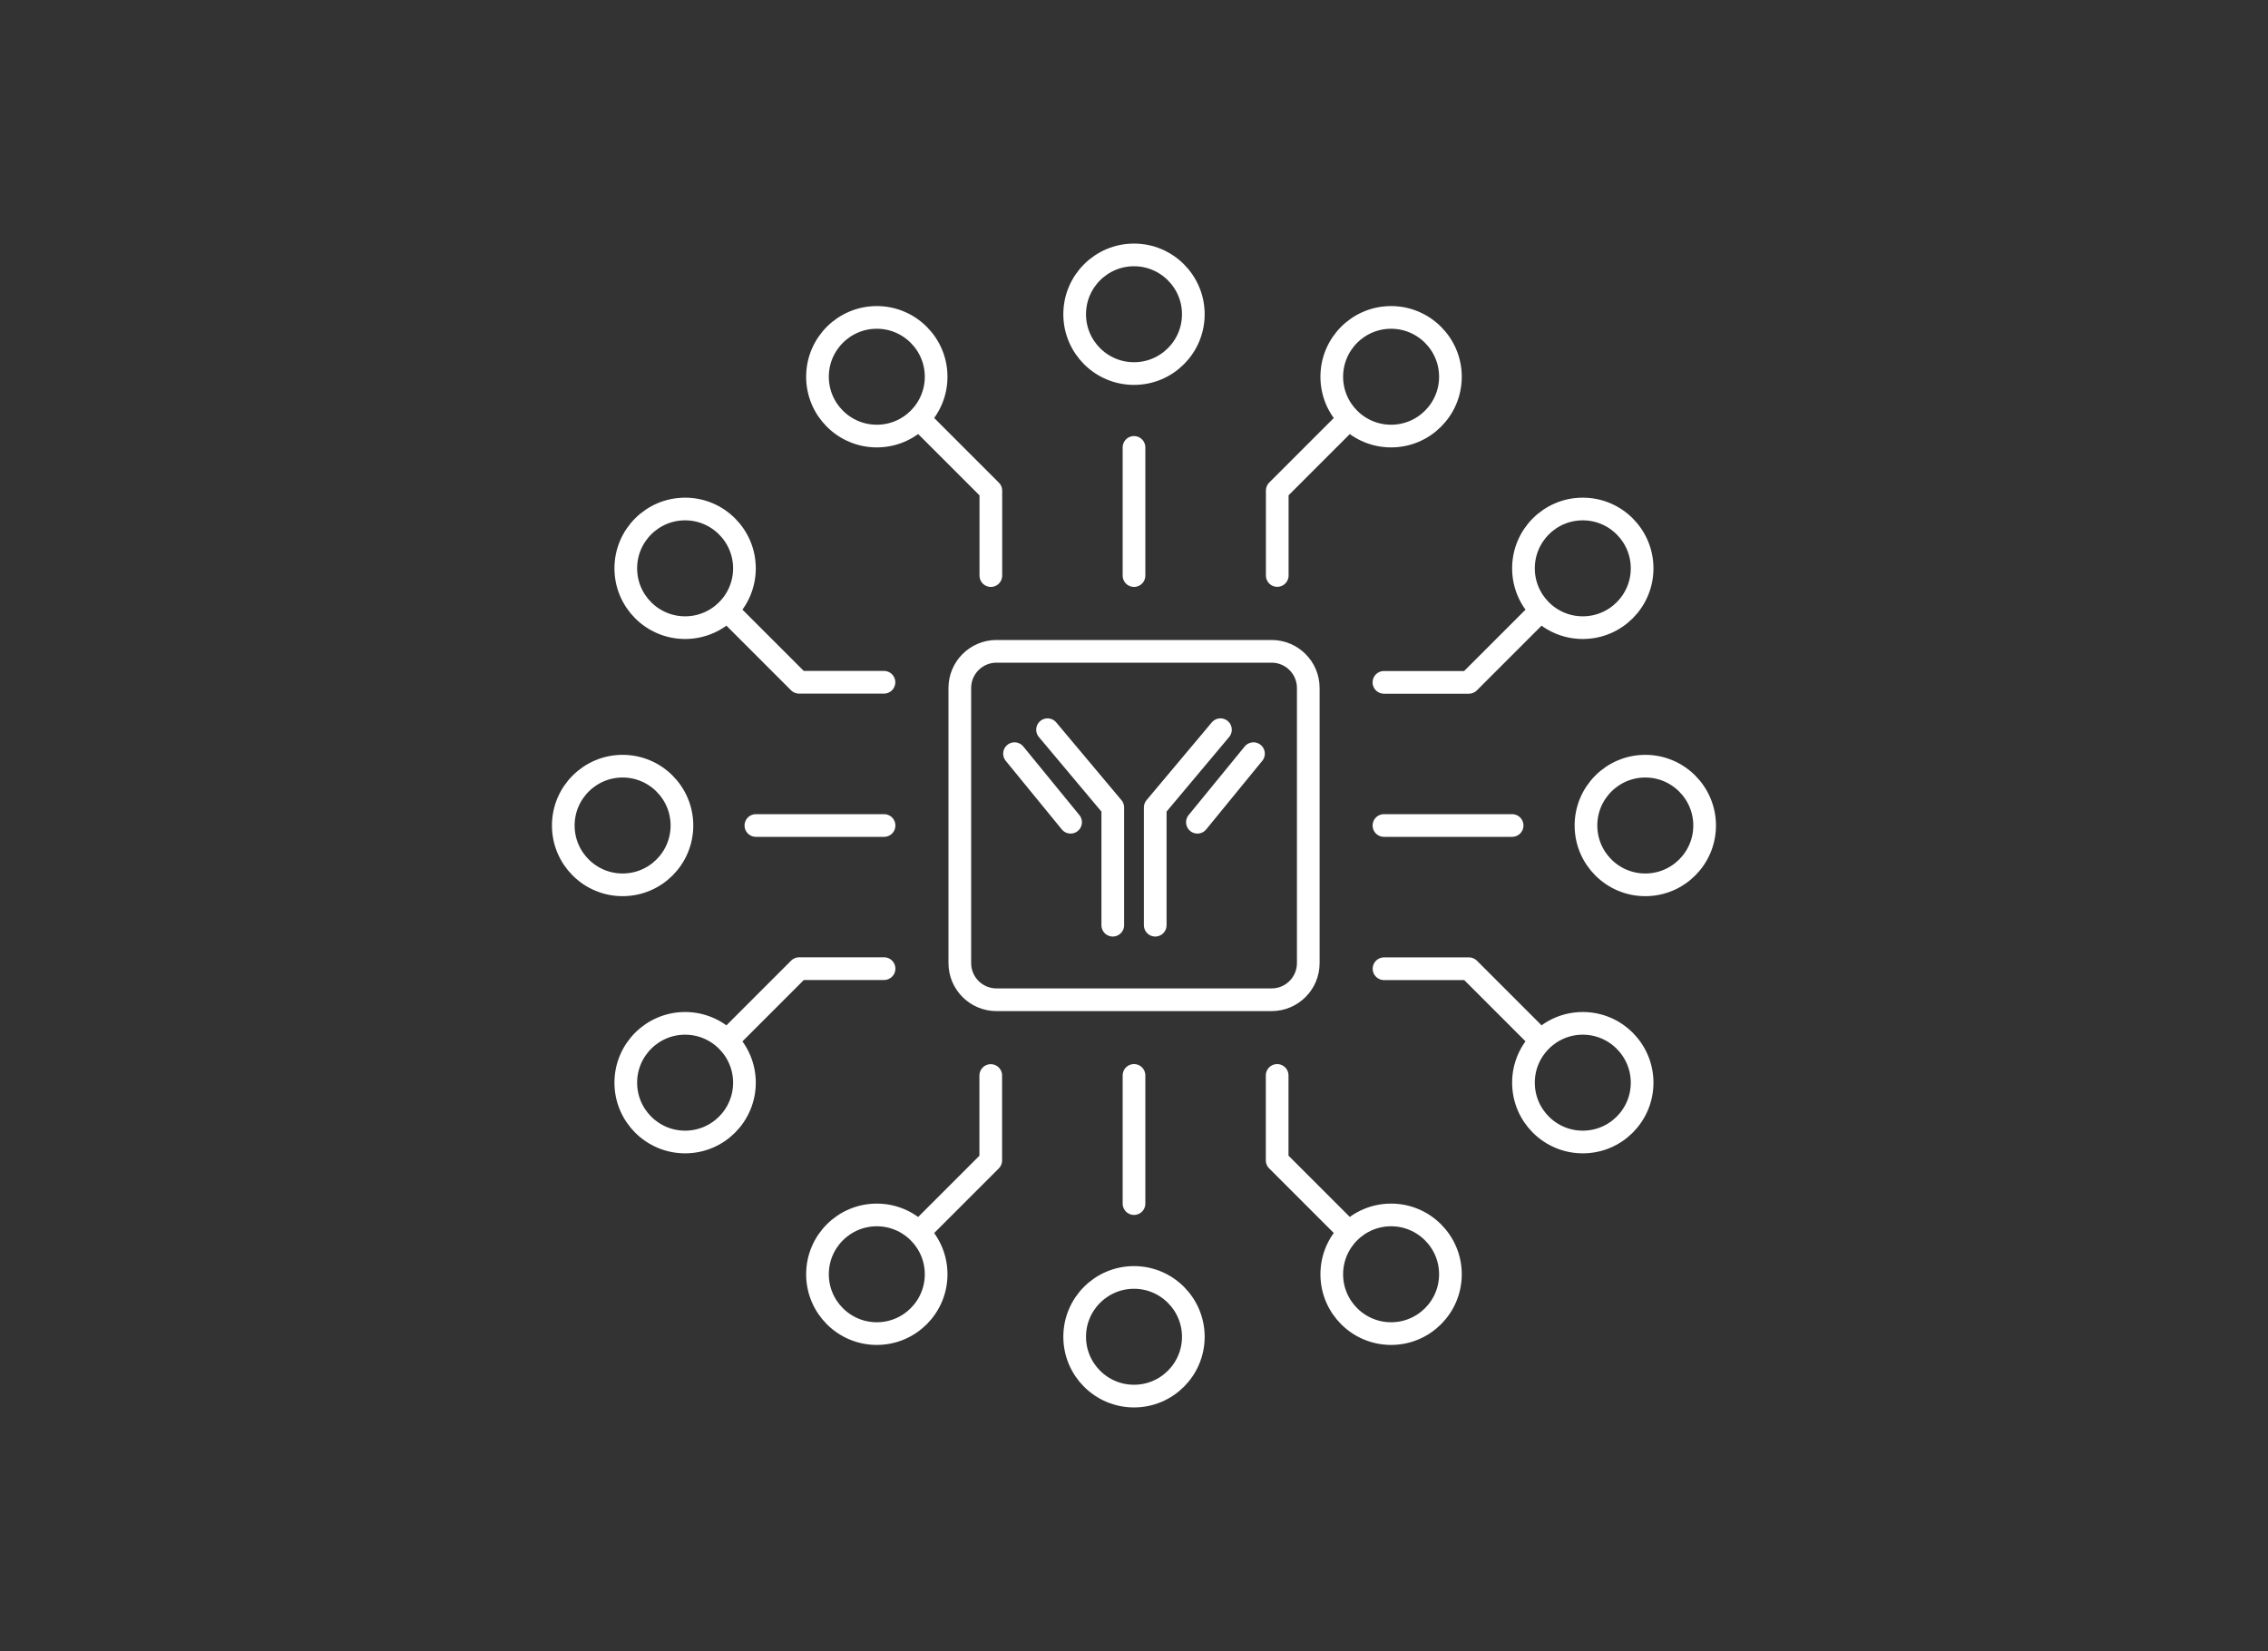 <svg xmlns="http://www.w3.org/2000/svg" data-name="Ebene 1" viewBox="0 0 250 182"><rect x="0" y="0" width="250" height="182" fill="#333333" stroke="none"/><path fill="none" stroke="#fff" stroke-linecap="round" stroke-linejoin="round" stroke-width="2.5" d="m138.17 83.08-6.18 7.56m2.54-10.2-7.19 8.57v12.98m-15.51-18.91 6.18 7.56m-2.54-10.2 7.19 8.57v12.98m21.55 4.18V75.84c0-2.23-1.81-4.04-4.04-4.04h-30.33c-2.23 0-4.04 1.81-4.04 4.04v30.33c0 2.23 1.81 4.04 4.04 4.04h30.33c2.23 0 4.04-1.81 4.04-4.04M125 63.45V49.32m0 83.36v-14.13M152.55 91h14.13m-83.36 0h14.13m50.51-44.09-7.17 7.17v9.36m-31.57.01v-9.36l-7.17-7.17m-.01 88.17 7.17-7.17v-9.36m31.57-.01v9.36l7.17 7.17m21.14-21.12-7.17-7.17h-9.36m-.01-31.57h9.36l7.17-7.17m-88.17-.01 7.17 7.17h9.36m.01 31.57h-9.36l-7.17 7.17m1.14-51.3c0-3.6-2.93-6.54-6.54-6.54s-6.54 2.93-6.54 6.54 2.93 6.54 6.54 6.54 6.54-2.93 6.54-6.54m21.13-21.12c0-3.6-2.93-6.54-6.54-6.54s-6.54 2.93-6.54 6.54 2.93 6.54 6.54 6.54 6.54-2.93 6.54-6.54m56.69 98.94c0-3.6-2.93-6.54-6.54-6.54s-6.54 2.93-6.54 6.54 2.93 6.54 6.54 6.54 6.54-2.93 6.54-6.54m21.13-21.12c0-3.6-2.93-6.54-6.54-6.54s-6.54 2.93-6.54 6.54 2.93 6.54 6.54 6.54 6.54-2.93 6.54-6.54m-21.13-77.82c0-3.6-2.93-6.54-6.54-6.54s-6.54 2.93-6.54 6.54 2.93 6.54 6.54 6.54 6.54-2.93 6.54-6.54m-28.34-6.89c0-3.6-2.93-6.54-6.54-6.54s-6.54 2.93-6.54 6.54 2.93 6.54 6.54 6.54 6.54-2.93 6.54-6.54m0 112.72c0-3.6-2.93-6.54-6.54-6.54s-6.54 2.93-6.54 6.54 2.93 6.54 6.54 6.54 6.54-2.93 6.54-6.54M187.9 91c0-3.6-2.93-6.54-6.54-6.54s-6.54 2.93-6.54 6.54 2.93 6.54 6.54 6.54 6.54-2.93 6.54-6.54M75.17 91c0-3.6-2.93-6.54-6.54-6.54s-6.54 2.93-6.54 6.54 2.93 6.54 6.54 6.54 6.54-2.93 6.54-6.54m105.84-28.35c0-3.6-2.93-6.54-6.54-6.54s-6.54 2.93-6.54 6.54 2.93 6.54 6.54 6.54 6.54-2.93 6.54-6.54m-98.95 56.7c0-3.6-2.93-6.54-6.54-6.54s-6.54 2.93-6.54 6.54 2.93 6.54 6.54 6.54 6.54-2.93 6.54-6.54m21.13 21.12c0-3.6-2.93-6.54-6.54-6.54s-6.54 2.93-6.54 6.54 2.93 6.54 6.54 6.54 6.54-2.93 6.54-6.54"/></svg>